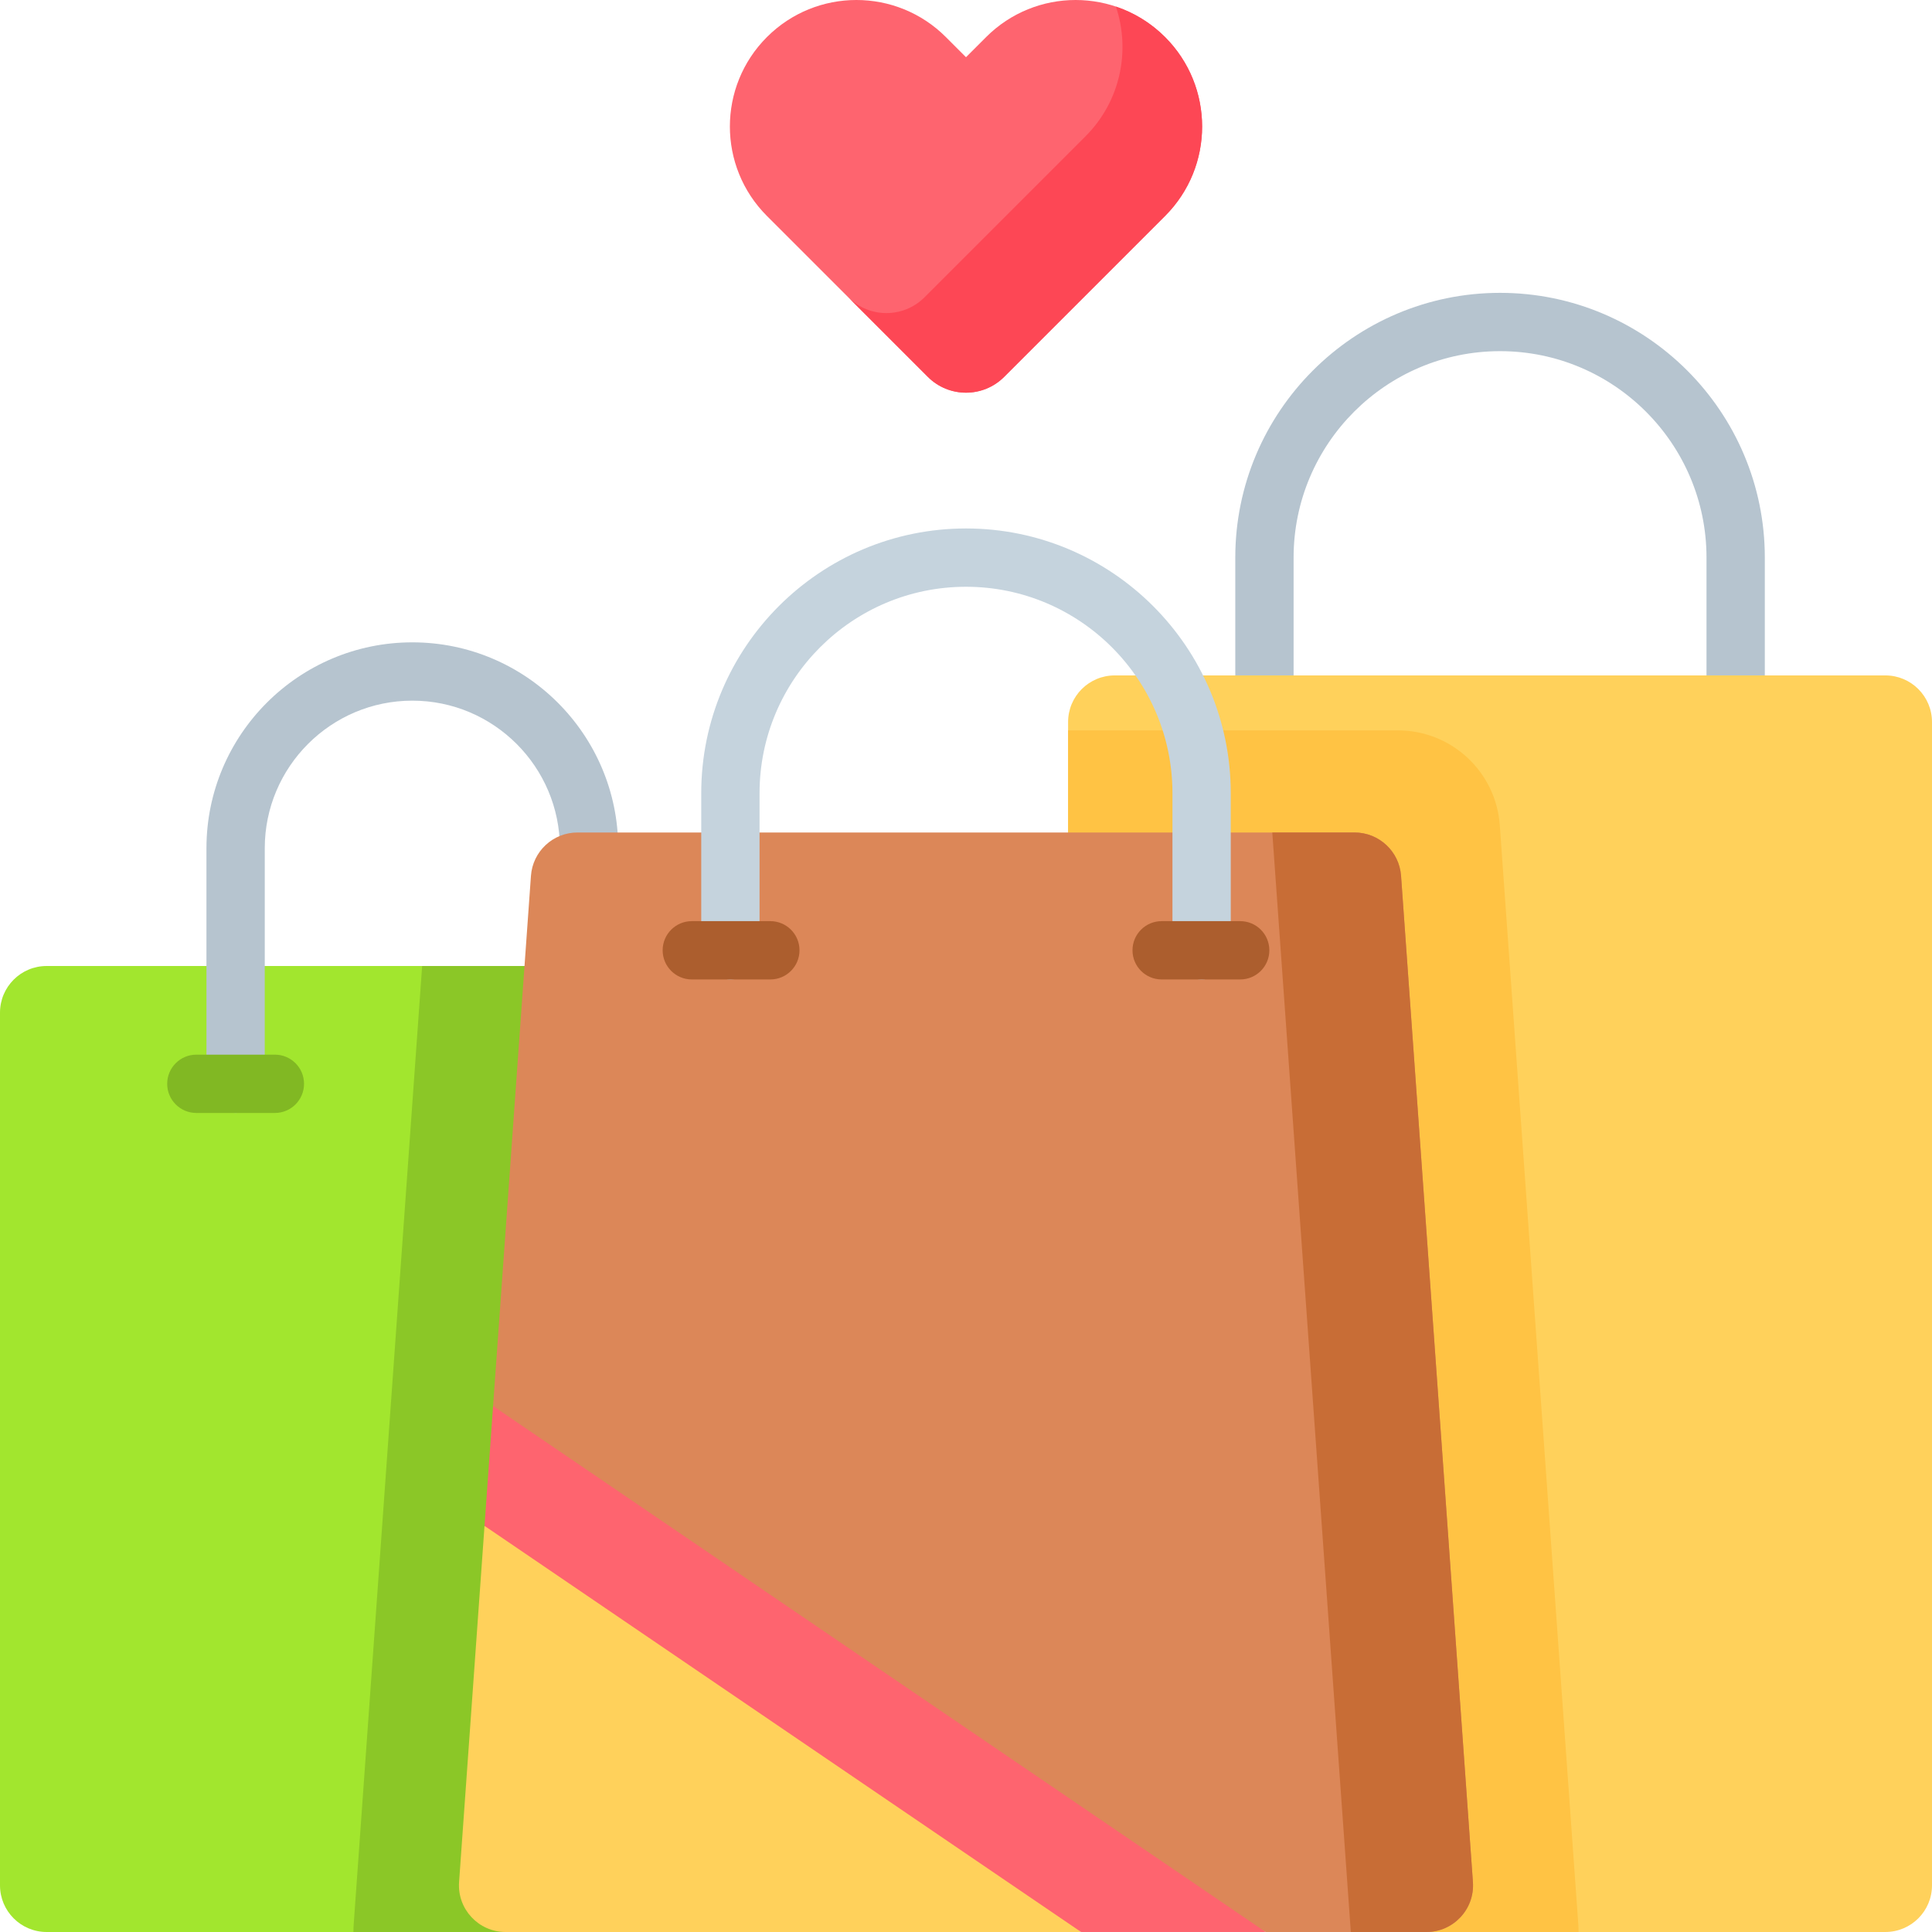 <svg id="Capa_1" enable-background="new 0 0 512 512" height="512" viewBox="0 0 512 512" width="512" xmlns="http://www.w3.org/2000/svg"><g><g><g><path d="m133.992 512h-121.63c-6.827 0-12.362-5.535-12.362-12.362v-231.276c0-6.827 5.535-12.362 12.362-12.362h206.174z" fill="#a2e62e"/></g></g><g><g><path d="m218.537 256h-106.662l-18.148 254.072c-.046.644-.06 1.287-.06 1.928h40.325z" fill="#8bc727"/></g></g><g><g><path d="m156.103 294.941c-4.267 0-7.726-3.459-7.726-7.726v-62.429c0-21.563-17.543-39.106-39.106-39.106s-39.106 17.543-39.106 39.106v62.429c0 4.267-3.459 7.726-7.726 7.726s-7.726-3.459-7.726-7.726v-62.429c0-30.084 24.475-54.558 54.558-54.558s54.558 24.475 54.558 54.558v62.429c0 4.266-3.459 7.726-7.726 7.726z" fill="#b6c4cf"/></g></g><g><g><path d="m72.846 294.946h-20.813c-4.267 0-7.726-3.459-7.726-7.726s3.459-7.726 7.726-7.726h20.813c4.267 0 7.726 3.459 7.726 7.726 0 4.266-3.459 7.726-7.726 7.726z" fill="#81b823"/></g></g><g><g><path d="m459.968 197.02c-4.268 0-7.726-3.459-7.726-7.726v-41.522c0-30.169-24.544-54.712-54.713-54.712-30.168 0-54.712 24.544-54.712 54.712v41.522c0 4.267-3.459 7.726-7.726 7.726s-7.726-3.459-7.726-7.726v-41.522c0-38.689 31.476-70.165 70.165-70.165 38.69 0 70.166 31.476 70.166 70.165v41.522c-.002 4.267-3.461 7.726-7.728 7.726z" fill="#b6c4cf"/></g></g><g><g><path d="m499.638 512h-121.63l-94.951-121.859v-198.787c0-6.827 5.535-12.362 12.362-12.362h204.219c6.827 0 12.362 5.535 12.362 12.362v308.284c0 6.827-5.535 12.362-12.362 12.362z" fill="#ffd15b"/></g></g><g><g><path d="m397.459 218.69c-1.011-14.159-12.793-25.129-26.988-25.129h-87.415v145.581l94.952 172.858h40.325c0-.641-.014-1.284-.06-1.928z" fill="#ffc344"/></g></g><g><g><path d="m390.339 498.757-19.047-266.658c-.462-6.469-5.845-11.481-12.331-11.481h-205.922c-6.486 0-11.869 5.012-12.331 11.481l-10.037 140.512 63.071 69.695 141.668 69.694h42.598c7.174 0 12.842-6.087 12.331-13.243z" fill="#dc8758"/></g></g><g><g><path d="m133.992 512h152.504l-83.917-72.208-74.176-35.424-6.742 94.389c-.511 7.156 5.157 13.243 12.331 13.243z" fill="#ffd15b"/></g></g><g><g><path d="m128.403 404.368 158.094 107.632h48.913l-204.738-139.389z" fill="#fe646f"/></g></g><g><g><path d="m358.961 220.618h-21.79l20.813 291.382h20.024c7.174 0 12.842-6.087 12.331-13.243l-19.047-266.658c-.462-6.469-5.845-11.481-12.331-11.481z" fill="#c86d36"/></g></g><g><g><g><path d="m245.887 99.876-42.64-42.64c-13.094-13.094-13.094-34.322 0-47.416 13.094-13.094 34.322-13.094 47.416 0l5.337 5.338 5.337-5.337c13.094-13.094 34.322-13.094 47.416 0 13.094 13.094 13.094 34.322 0 47.416l-42.64 42.64c-5.585 5.584-14.641 5.584-20.226-.001z" fill="#fe646f"/></g></g><g><g><path d="m308.753 9.82c-3.791-3.791-8.265-6.476-13.024-8.072 3.917 11.681 1.231 25.089-8.072 34.392l-42.64 42.64c-5.585 5.586-14.641 5.586-20.227 0l21.096 21.097c5.585 5.585 14.641 5.585 20.227 0l42.64-42.64c13.094-13.094 13.094-34.323 0-47.417z" fill="#fd4755"/></g></g></g><g><g><path d="m318.439 259.564c-4.268 0-7.726-3.459-7.726-7.726v-41.626c0-30.169-24.544-54.713-54.712-54.713-30.169 0-54.713 24.544-54.713 54.713v41.626c0 4.267-3.459 7.726-7.726 7.726s-7.726-3.459-7.726-7.726v-41.626c0-38.689 31.476-70.165 70.165-70.165s70.165 31.476 70.165 70.165v41.626c-.001 4.267-3.46 7.726-7.727 7.726z" fill="#c5d3dd"/></g></g><g><g><path d="m328.663 259.564h-20.813c-4.268 0-7.726-3.459-7.726-7.726s3.459-7.726 7.726-7.726h20.813c4.268 0 7.726 3.459 7.726 7.726s-3.458 7.726-7.726 7.726z" fill="#ac5e2e"/></g></g><g><g><path d="m204.149 259.564h-20.813c-4.267 0-7.726-3.459-7.726-7.726s3.459-7.726 7.726-7.726h20.813c4.267 0 7.726 3.459 7.726 7.726.001 4.267-3.458 7.726-7.726 7.726z" fill="#ac5e2e"/></g></g></g></svg>